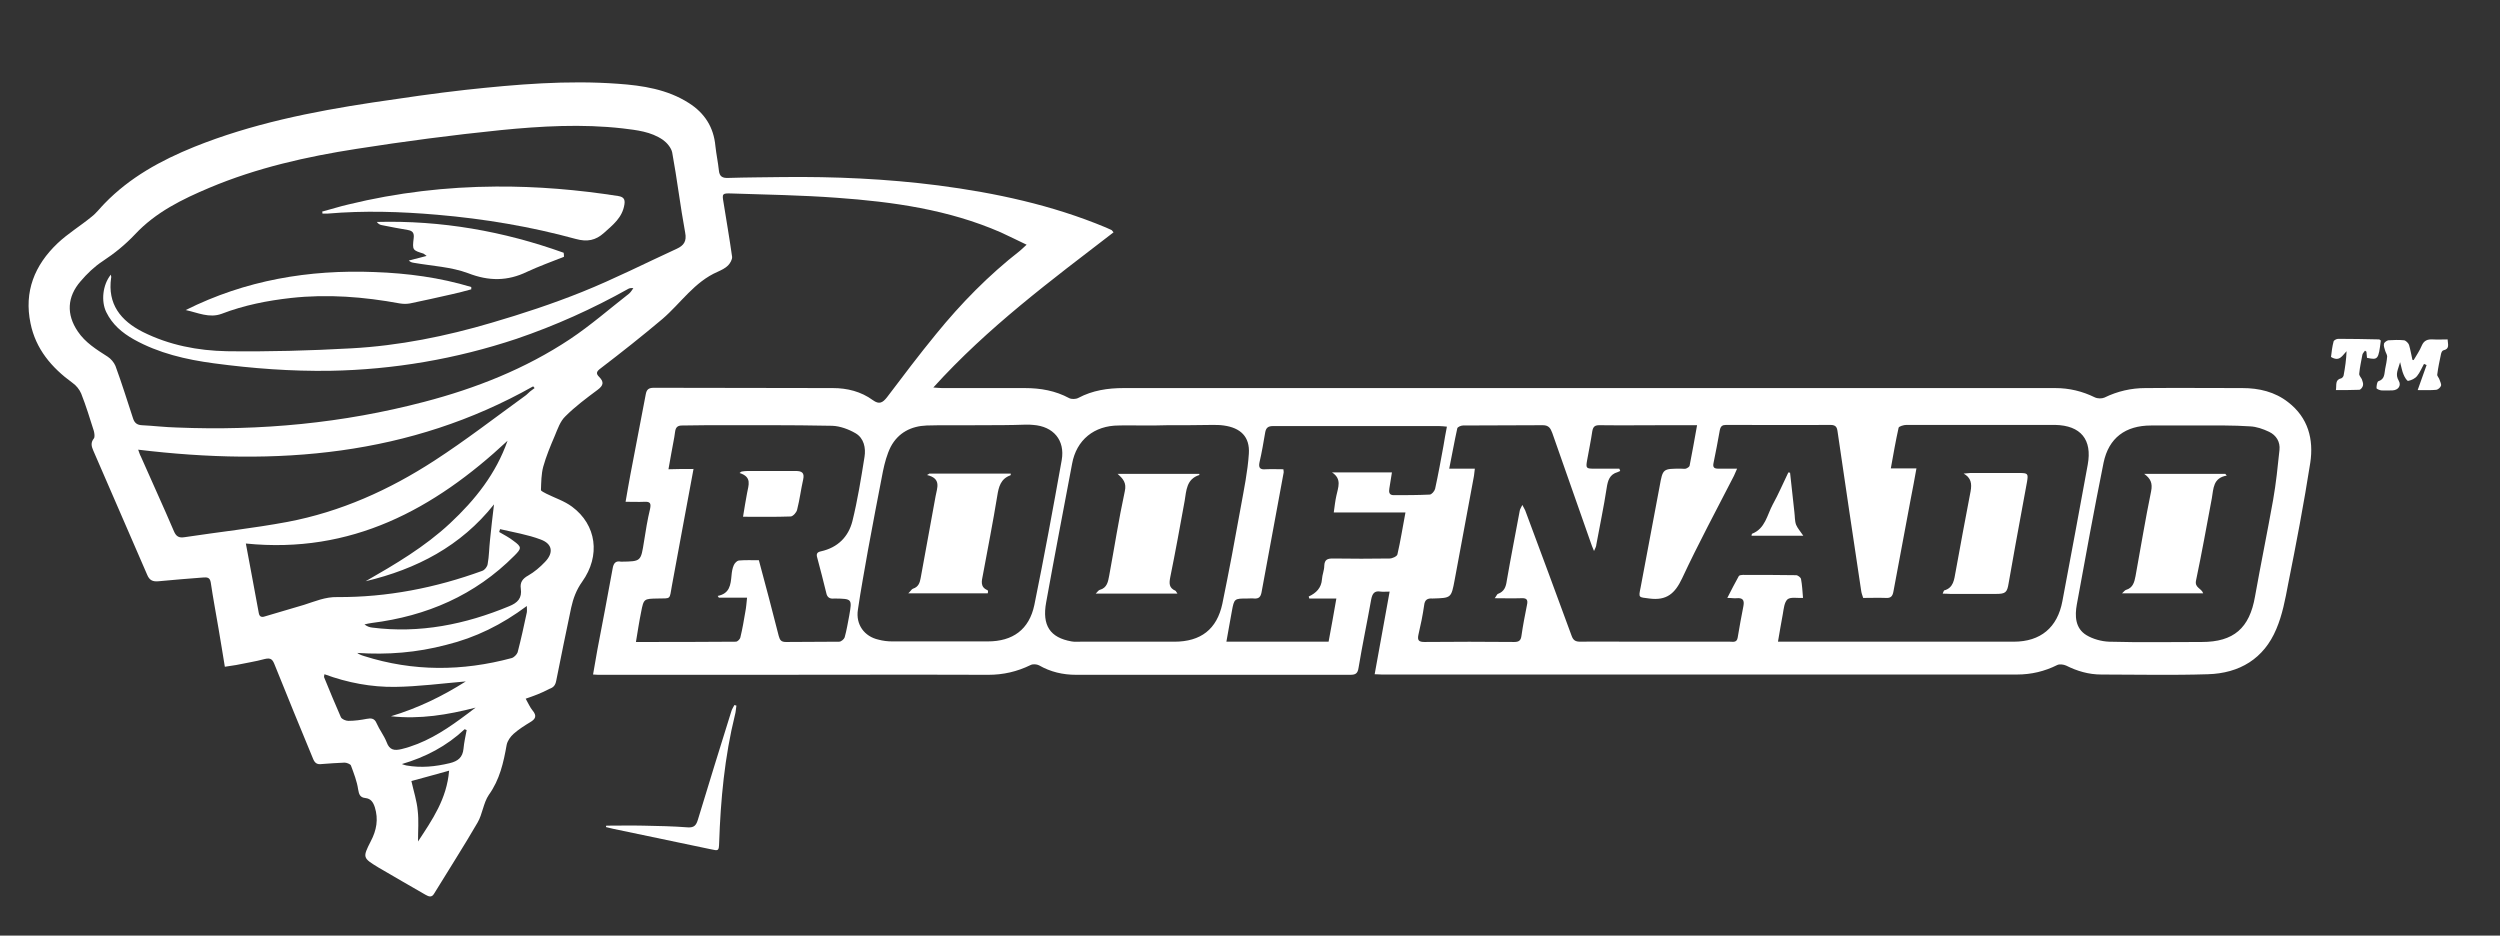 <?xml version="1.0" encoding="utf-8"?>
<!-- Generator: Adobe Illustrator 27.1.1, SVG Export Plug-In . SVG Version: 6.00 Build 0)  -->
<svg version="1.1" id="Layer_1" xmlns="http://www.w3.org/2000/svg" xmlns:xlink="http://www.w3.org/1999/xlink" x="0px" y="0px"
	 viewBox="0 0 868.4 325" style="enable-background:new 0 0 868.4 325;" xml:space="preserve">
<rect x="0" y="0" width="868.4" height="325" fill="#333333" stroke="none"/>
<style type="text/css">
	.st0{fill:#FFFFFF;}
</style>
<g>
	<path class="st0" d="M182.6,242.7c0.9,1.6,1.5,3,2.4,4.1c1.6,1.9,1,3-0.9,4.1c-2,1.2-4,2.5-5.7,4c-1.1,1-2.1,2.4-2.4,3.8
		c-1.1,6.2-2.4,12.1-6.2,17.4c-1.9,2.8-2.2,6.7-3.9,9.6c-4.8,8.3-10.1,16.5-15.1,24.7c-0.8,1.4-1.8,1.1-3,0.4
		c-5.5-3.2-11-6.3-16.4-9.5c-5.4-3.3-5.5-3.4-2.6-9.1c2-3.8,2.7-7.6,1.4-11.8c-0.6-1.8-1.4-3-3.3-3.2c-1.8-0.2-2.2-1.2-2.5-3
		c-0.4-2.8-1.5-5.6-2.5-8.3c-0.2-0.5-1.5-1-2.2-1c-2.7,0.1-5.3,0.3-8,0.5c-1.5,0.2-2.3-0.3-2.9-1.7c-4.5-10.9-9-21.8-13.4-32.8
		c-0.7-1.8-1.3-2.5-3.4-2c-3.3,0.9-6.7,1.4-10,2.1c-1.2,0.2-2.4,0.4-3.9,0.6c-0.8-4.6-1.4-8.9-2.2-13.3c-0.9-5.3-1.9-10.6-2.7-16
		c-0.3-1.8-1.3-1.8-2.7-1.7c-5.1,0.4-10.3,0.8-15.4,1.3c-2,0.2-3.2-0.3-4-2.3c-6.2-14.4-12.5-28.7-18.7-43.1c-0.6-1.4-1-2.7,0.2-4.2
		c0.4-0.5,0.2-1.8,0-2.6c-1.4-4.4-2.7-8.7-4.4-13c-0.6-1.4-1.7-2.8-3-3.7c-7.3-5.3-12.8-11.8-14.6-20.7c-2.3-11,1.4-20.2,9.4-27.8
		c3.6-3.4,7.9-6,11.8-9.2c1.7-1.3,3-3.1,4.5-4.6c8.8-9.1,19.6-15,31.2-19.7c19.9-8,40.8-12.2,61.9-15.4c10.8-1.6,21.6-3.2,32.4-4.4
		c17.6-1.9,35.2-3.4,52.9-2.1c8.5,0.6,17.1,1.9,24.6,6.7c5.5,3.5,8.6,8.4,9.2,14.9c0.3,2.8,0.9,5.6,1.2,8.4c0.2,2.3,1.3,2.8,3.4,2.7
		c6.2-0.2,12.5-0.2,18.7-0.3c18.1-0.2,36.1,0.6,54.1,2.9c19.9,2.6,39.5,6.8,58.2,14.6c0.7,0.3,1.4,0.6,2,0.9
		c0.2,0.1,0.3,0.4,0.7,0.8c-21.7,16.7-43.7,33-62.6,53.9c1.4,0.1,2.3,0.2,3.1,0.2c9.6,0,19.2,0,28.7,0c5.4,0,10.6,0.9,15.4,3.5
		c0.8,0.4,2.3,0.4,3.2-0.1c4.9-2.6,10.2-3.4,15.7-3.4c9.8,0,19.7,0,29.5,0c74.6,0,149.3,0,223.9,0c23.4,0,46.8,0,70.2,0
		c4.9,0,9.4,1.1,13.7,3.2c1,0.5,2.5,0.5,3.4,0.1c4.5-2.2,9.3-3.3,14.2-3.3c11.2-0.1,22.5,0,33.7,0c5.8,0,11.3,1.3,15.9,4.9
		c7,5.4,8.9,12.9,7.7,21c-2.2,14.1-4.9,28.2-7.7,42.2c-1,5.3-2,10.7-4.1,15.6c-4.3,10.3-12.8,15.4-23.8,15.7
		c-12.3,0.4-24.7,0.1-37,0.1c-4.4,0-8.4-1.2-12.2-3.1c-0.9-0.4-2.3-0.6-3.1-0.2c-4.4,2.2-9,3.3-14,3.3c-43.7,0-87.3,0-131,0
		c-29.9,0-59.8,0-89.7,0c-0.7,0-1.3-0.1-2.4-0.1c1.7-9.5,3.4-18.9,5.2-28.7c-1.4,0-2.3,0.1-3.1,0c-2.2-0.4-2.9,0.7-3.3,2.7
		c-1.4,7.9-3.1,15.9-4.4,23.8c-0.3,2-1.1,2.4-2.9,2.4c-31.7,0-63.5,0-95.2,0c-4.6,0-8.9-1-12.9-3.3c-0.8-0.4-2.1-0.5-2.9-0.1
		c-4.7,2.3-9.5,3.4-14.7,3.4c-27.2-0.1-54.3,0-81.5,0c-18,0-36,0-54.1,0c-0.5,0-1-0.1-1.7-0.1c0.5-2.9,1-5.8,1.5-8.6
		c1.8-9.4,3.6-18.8,5.3-28.2c0.3-1.8,1-2.8,2.9-2.4c0.1,0,0.2,0,0.2,0c6.8-0.1,6.7-0.1,7.8-7c0.6-3.8,1.2-7.6,2.1-11.3
		c0.4-1.9,0.1-2.6-1.9-2.5c-2.1,0.1-4.1,0-6.6,0c0.6-3.4,1.1-6.5,1.7-9.6c1.7-9.2,3.6-18.5,5.3-27.7c0.3-1.7,1-2.3,2.8-2.3
		c20.7,0.1,41.5,0,62.2,0.1c5,0,9.8,1.2,13.9,4.2c2.2,1.6,3.4,0.9,4.9-1c5.6-7.4,11.1-14.7,17-21.9c8.7-10.7,18.3-20.5,29.2-29
		c0.6-0.5,1.2-1.1,2.3-2.1c-3.2-1.5-6.1-3-9-4.3c-18.1-7.9-37.4-10.6-56.9-12c-12.2-0.9-24.5-1.1-36.7-1.5c-3.1-0.1-3.2,0.1-2.7,3
		c1,6.3,2.1,12.6,3,19c0.1,0.9-0.7,2.3-1.4,3c-1,1-2.3,1.6-3.6,2.2c-8.1,3.5-12.8,10.9-19.2,16.4c-7,5.9-14.2,11.6-21.4,17.1
		c-1.5,1.1-1.8,1.8-0.6,3c1.8,1.8,1.5,3-0.5,4.5c-3.9,2.9-7.8,5.8-11.2,9.2c-1.8,1.7-2.7,4.4-3.7,6.8c-1.5,3.5-3,7.1-4,10.7
		c-0.7,2.6-0.7,5.4-0.8,8.1c0,0.4,1.2,0.9,1.9,1.3c3,1.5,6.2,2.5,8.9,4.5c8.5,6.3,10,17,3.5,26.1c-2,2.8-3.1,5.8-3.8,9
		c-1.8,8.5-3.5,16.9-5.2,25.4c-0.3,1.5-0.9,2.3-2.4,2.8C188,240.8,185.5,241.7,182.6,242.7z M38.5,95.4c0.1,0.6,0.2,0.8,0.1,1.1
		c-1.3,9.1,3.3,14.9,11,18.8c9.2,4.6,19.1,6.5,29.2,6.7c14.4,0.2,28.8-0.2,43.2-1c16.6-0.9,32.9-4.2,48.8-8.9
		c10.6-3.1,21.2-6.6,31.4-10.7c11.2-4.5,22-10,32.9-15c2.4-1.1,3.5-2.6,2.9-5.6c-1.7-9.2-2.8-18.6-4.5-27.8
		c-0.3-1.6-1.8-3.4-3.2-4.4c-4.2-2.9-9.1-3.4-14-4c-14.1-1.6-28.3-0.8-42.4,0.6c-16.7,1.7-33.4,3.9-50,6.5
		c-17.4,2.7-34.7,6.6-51.1,13.5c-9.5,4-18.7,8.5-25.9,16.2c-3.4,3.6-7.1,6.6-11.2,9.3c-2.9,1.9-5.5,4.4-7.7,7
		c-4.7,5.4-5,11.5-1,17.4c2.6,3.9,6.5,6.3,10.4,8.8c1.1,0.7,2.2,2,2.7,3.2c2.2,6,4.1,12.1,6.1,18.2c0.5,1.6,1.4,2.3,3,2.4
		c4.1,0.2,8.1,0.7,12.2,0.8c29.1,1.2,57.7-1.5,85.9-8.9c18-4.7,35.2-11.5,50.7-21.8c7.2-4.8,13.7-10.5,20.5-15.8
		c0.6-0.5,1-1.2,1.5-1.9c-0.8-0.1-1.3,0-1.7,0.2c-12.5,7-25.4,12.8-38.9,17.4c-21,7-42.6,10.7-64.7,11.1c-13.5,0.2-27-0.8-40.4-2.6
		c-9.7-1.3-19.2-3.5-27.8-8.3c-4.1-2.3-7.5-5.2-9.6-9.5C35.1,104.7,35.6,99,38.5,95.4z M553.7,191.4c-0.6-1.4-0.9-2.2-1.2-3.1
		c-4.4-12.6-8.9-25.3-13.3-37.9c-0.6-1.6-1.2-2.7-3.3-2.7c-9.2,0.1-18.5,0-27.7,0.1c-0.7,0-1.9,0.5-2,1c-1,4.5-1.8,9.1-2.8,14
		c3.2,0,5.9,0,8.9,0c-0.1,1.1-0.2,1.8-0.3,2.5c-2.2,12-4.5,24.1-6.7,36.1c-1.2,6.4-1.2,6.3-7.6,6.5c-0.1,0-0.2,0-0.2,0
		c-1.6-0.1-2.6,0.4-2.8,2.3c-0.5,3.5-1.2,6.9-2,10.3c-0.4,1.9,0.1,2.5,2.1,2.5c10.4-0.1,20.8-0.1,31.2,0c1.7,0,2.3-0.6,2.5-2.2
		c0.5-3.5,1.2-7.1,1.9-10.6c0.5-2.1-0.3-2.5-2.1-2.4c-2.9,0.1-5.7,0-9.1,0c0.7-0.9,0.8-1.4,1.1-1.5c2.2-0.8,2.8-2.4,3.1-4.6
		c1.4-8.1,3-16.2,4.5-24.3c0.1-0.6,0.5-1.1,0.9-2c0.5,1,0.8,1.4,1,1.9c5.4,14.5,10.8,29,16.1,43.5c0.6,1.7,1.4,2.1,3.1,2.1
		c6.1-0.1,12.2,0,18.2,0c11.2,0,22.5,0,33.7,0c1.1,0,2.4,0.4,2.7-1.4c0.6-3.7,1.3-7.4,2-11c0.4-2.1-0.3-2.9-2.4-2.7
		c-0.8,0.1-1.6-0.1-3.2-0.1c1.5-2.9,2.7-5.3,4-7.6c0.2-0.3,0.9-0.4,1.4-0.4c6.2,0,12.3,0,18.5,0.1c0.6,0,1.6,0.8,1.7,1.3
		c0.4,2.1,0.5,4.2,0.7,6.6c-2.1,0.1-4.3-0.4-5.4,0.5c-1.1,1-1.3,3.3-1.6,5c-0.6,3.1-1.1,6.3-1.7,9.7c1.3,0,2.1,0,2.9,0
		c26.3,0,52.7,0,79,0c9.3,0,15.2-4.9,16.9-14.1c3-15.8,5.9-31.6,8.8-47.4c1.6-8.7-2.4-13.6-11.3-13.8c-2.9,0-5.8,0-8.7,0
		c-14.3,0-28.7,0-43,0c-0.9,0-2.6,0.5-2.7,1c-1,4.5-1.8,9.1-2.7,14.1c3.2,0,5.9,0,8.9,0c-0.7,3.8-1.3,7.3-2,10.7
		c-2,10.7-4,21.4-6,32.1c-0.3,1.7-1,2.3-2.6,2.2c-2.6-0.1-5.2,0-7.9,0c-0.3-0.9-0.6-1.7-0.7-2.5c-1.4-9.4-2.8-18.8-4.2-28.1
		c-1.3-9.1-2.7-18.1-4-27.2c-0.2-1.5-0.6-2.3-2.5-2.3c-12.1,0.1-24.2,0-36.2,0c-1.3,0-1.9,0.4-2.2,1.8c-0.7,3.9-1.4,7.7-2.2,11.5
		c-0.3,1.5,0.3,1.9,1.7,1.9c2,0,4.1,0,6.5,0c-0.5,1.1-0.8,1.8-1.1,2.5c-6.1,11.9-12.4,23.6-18,35.6c-2.5,5.3-5.4,7.8-11.4,7
		c-3.7-0.5-3.8-0.1-3-3.9c2.2-11.7,4.4-23.4,6.6-35.1c1.1-6.1,1.1-6.1,7.4-6.1c0.6,0,1.2,0.1,1.7,0c0.5-0.2,1.2-0.6,1.3-1
		c0.9-4.5,1.7-9.1,2.6-14.1c-3.9,0-7.4,0-10.9,0c-7.7,0-15.3,0.1-23,0c-1.5,0-2.2,0.4-2.5,2.1c-0.5,3.4-1.2,6.7-1.8,10.1
		c-0.5,2.8-0.3,2.9,2.6,2.9c2.9,0,5.7,0,8.6,0c0.1,0.3,0.2,0.5,0.3,0.8c-0.3,0.1-0.6,0.3-0.9,0.4c-2.8,0.8-3.4,2.9-3.8,5.5
		c-1,6.6-2.4,13.1-3.6,19.7C554.5,189.7,554.2,190.3,553.7,191.4z M240.9,162.9c-2.6,13.8-5,27.1-7.5,40.5c-0.9,5-0.2,4.4-4.9,4.5
		c-4.8,0.1-4.9,0-5.8,4.7c-0.7,3.4-1.2,6.8-1.8,10.4c11.9,0,23.3,0,34.7-0.1c0.6,0,1.5-0.9,1.6-1.6c0.7-2.9,1.2-5.8,1.7-8.8
		c0.3-1.5,0.4-3,0.6-4.9c-3.5,0-6.7,0-9.8,0c-0.1-0.2-0.3-0.4-0.4-0.6c4.2-0.8,4.5-3.9,4.8-7.1c0.1-1.2,0.3-2.5,0.8-3.6
		c0.3-0.7,1.1-1.5,1.7-1.6c2.3-0.2,4.6-0.1,7-0.1c2.4,8.9,4.7,17.6,6.9,26.3c0.4,1.4,0.8,2.1,2.5,2.1c6.2-0.1,12.3,0,18.5-0.1
		c0.7,0,1.7-0.9,1.9-1.5c0.7-2.5,1.1-5,1.6-7.6c1-5.8,1-5.8-5-5.9c-0.1,0-0.2,0-0.2,0c-1.6,0.2-2.5-0.4-2.8-2c-1-4-2-8.1-3.1-12.1
		c-0.4-1.3-0.2-2,1.3-2.3c5.8-1.3,9.5-5,10.9-10.5c1.8-7.3,3-14.8,4.2-22.3c0.5-3.1-0.2-6.5-3.1-8.2c-2.4-1.4-5.4-2.5-8.1-2.6
		c-14.7-0.3-29.3-0.2-44-0.2c-2.7,0-5.5,0.1-8.2,0.1c-1.5,0-2.2,0.6-2.4,2.2c-0.3,2.5-0.9,4.9-1.3,7.4c-0.3,1.7-0.6,3.5-1,5.6
		C235.1,162.9,237.8,162.9,240.9,162.9z M340.1,147.7C340.1,147.7,340.1,147.8,340.1,147.7c-6.1,0.1-12.2-0.1-18.2,0.1
		c-5.4,0.2-9.9,2.5-12.5,7.4c-1.3,2.6-2.1,5.6-2.7,8.5c-1.8,9.1-3.5,18.3-5.2,27.4c-1.2,6.9-2.5,13.8-3.5,20.7
		c-0.8,5.1,2.2,9.3,7.2,10.4c1.5,0.4,3.1,0.6,4.7,0.6c11.1,0,22.2,0,33.2,0c8.7,0,14.4-4.1,16.2-12.7c3.4-16.7,6.5-33.5,9.5-50.3
		c1.2-6.9-2.9-11.7-9.9-12.2c-0.8-0.1-1.7-0.1-2.5-0.1C350.9,147.7,345.5,147.7,340.1,147.7z M405.6,147.7
		C405.6,147.8,405.6,147.8,405.6,147.7c-2.8,0.1-5.7,0.1-8.5,0.1c-2.8,0-5.7-0.1-8.5,0c-8.5,0-14.7,5-16.2,13.3c-3,16-6.1,32-9,48.1
		c-1.5,8.1,1.4,12.3,8.8,13.6c1,0.2,2,0.1,3,0.1c10.9,0,21.8,0,32.7,0c9.2,0,14.8-4.3,16.7-13.2c2.3-11.2,4.4-22.4,6.4-33.6
		c1.1-6.1,2.4-12.3,2.8-18.5c0.4-5.9-2.9-9-8.7-9.8c-1.3-0.2-2.7-0.2-4-0.2C416,147.7,410.8,147.7,405.6,147.7z M763.9,147.8
		C763.9,147.8,763.9,147.8,763.9,147.8c-5.6,0-11.2,0-16.7,0c-8.9,0-14.7,4.3-16.5,12.9c-3.3,16.4-6.3,32.8-9.3,49.3
		c-0.7,3.9-0.6,8.2,3.3,10.6c2.3,1.4,5.3,2.2,7.9,2.3c10.7,0.3,21.5,0.1,32.2,0.1c11.1,0,16.6-4.8,18.5-15.8
		c2-11.2,4.3-22.4,6.3-33.6c1-5.7,1.6-11.5,2.2-17.3c0.3-2.8-1.1-5.1-3.6-6.3c-2.1-1-4.4-1.8-6.6-1.9
		C775.7,147.7,769.8,147.8,763.9,147.8z M463.3,178c0.3-2.2,0.5-4,0.9-5.8c0.6-2.9,2-5.8-1.5-8.1c6.8,0,13.6,0,20.8,0
		c-0.3,2-0.6,3.8-0.9,5.6c-0.2,1.2-0.1,2.3,1.5,2.3c4.2,0,8.3,0,12.5-0.2c0.7,0,1.7-1.2,1.9-2c1.1-5,2-10,2.9-14.9
		c0.4-2.2,0.7-4.4,1.2-6.7c-1.1-0.1-1.9-0.2-2.7-0.2c-19.2,0-38.5,0-57.7,0c-1.7,0-2.4,0.6-2.7,2.1c-0.6,3.5-1.2,7.1-2,10.5
		c-0.4,1.9,0.2,2.6,2.2,2.4c2-0.1,4.1,0,6.1,0c0.1,0.6,0.1,0.9,0.1,1.1c-2.6,13.9-5.1,27.8-7.7,41.7c-0.3,1.5-0.9,2.2-2.5,2.1
		c-0.8-0.1-1.7,0-2.5,0c-4.4,0-4.5,0-5.3,4.4c-0.7,3.5-1.2,7-1.9,10.6c12.1,0,23.7,0,35.5,0c0.9-4.9,1.8-9.7,2.7-15
		c-3.4,0-6.4,0-9.4,0c-0.1-0.2-0.1-0.4-0.2-0.7c2.6-1.2,4.4-3,4.6-6c0.1-1.6,0.8-3.1,0.8-4.7c0.1-2.2,1.2-2.5,3-2.5
		c6.6,0.1,13.2,0.1,19.7,0c0.9,0,2.5-0.7,2.7-1.4c1.1-4.7,1.8-9.4,2.8-14.6C479.6,178,471.6,178,463.3,178z M48,156.2
		c0.4,1.1,0.6,1.8,0.9,2.3c3.8,8.7,7.8,17.3,11.5,26c0.8,1.9,1.8,2.4,3.7,2.1c11.9-1.8,23.9-3.1,35.7-5.3
		c18.5-3.5,35.4-11.1,51.1-21.3c10.8-7,21-14.9,31.5-22.5c0.6-0.4,1.1-1,1.7-1.5c0.5-0.4,1.1-0.8,1.6-1.2c-0.2-0.2-0.3-0.4-0.5-0.6
		C142.3,158.4,96.1,162,48,156.2z M127,201.9c10.3-5.9,20.5-11.9,29.3-20.1c8.8-8.2,16-17.3,20-28.7c-25.6,23.9-54.3,39.4-90.9,35.7
		c1.6,8.3,3,16.3,4.5,24.2c0.3,1.6,1.4,1.4,2.5,1c4.4-1.3,8.8-2.6,13.2-3.9c3.8-1.2,7.4-2.8,11.6-2.7c17.3,0.1,34.1-3.2,50.3-9.1
		c0.9-0.3,1.8-1.5,1.9-2.4c0.5-2.7,0.5-5.5,0.8-8.2c0.4-4.2,0.9-8.3,1.4-12.5C160.1,189.7,144.7,197.7,127,201.9z M112.7,234.2
		c-0.1,0.6-0.2,0.9-0.1,1.1c1.9,4.6,3.8,9.3,5.8,13.8c0.3,0.7,1.7,1.3,2.6,1.3c2.2,0,4.3-0.3,6.4-0.7c1.5-0.3,2.7-0.2,3.4,1.5
		c1,2.3,2.6,4.3,3.5,6.6c1,2.8,2.7,3,5.2,2.4c7.7-1.9,14.2-5.9,20.5-10.5c1.8-1.3,3.5-2.6,5.2-3.9c-9.7,2.5-19.3,4.1-29.4,3
		c9.3-2.8,17.8-6.9,26-12.1c-8.3,0.7-16.5,1.8-24.6,1.9C129.1,238.7,120.8,237.2,112.7,234.2z M173.7,183.8c-0.1,0.3-0.2,0.7-0.3,1
		c1.7,1,3.5,1.9,5,3.1c2.9,2.1,2.8,2.6,0.3,5.1c-13.7,13.8-30.5,21-49.6,23.4c-0.8,0.1-1.7,0.3-2.5,0.5c0.9,0.7,1.8,1,2.7,1.1
		c16.5,2.1,32.3-1.1,47.5-7.4c3-1.2,4.6-2.8,4.1-6.2c-0.3-2.1,0.6-3.4,2.6-4.5c2.1-1.2,4.1-2.9,5.8-4.7c3.1-3.2,2.6-6.3-1.5-7.8
		C183.3,185.7,178.4,184.9,173.7,183.8z M124.1,226.8c0.3,0.2,0.5,0.4,0.8,0.5c0.5,0.2,1.1,0.5,1.6,0.6c17,5.4,34.1,5.3,51.2,0.7
		c0.8-0.2,1.8-1.2,2.1-2c1.2-4.6,2.2-9.2,3.2-13.9c0.1-0.6,0-1.2,0-2.2c-8.7,6.5-17.8,11-28,13.5
		C144.8,226.7,134.6,227.5,124.1,226.8z M142.9,271.3c0.8,3.6,1.9,6.9,2.2,10.3c0.4,3.4,0.1,6.8,0.1,10.7c5-7.6,10-14.8,10.8-24.6
		C151.2,269,147.1,270.2,142.9,271.3z M139.6,265.4c0.5,0.2,1,0.4,1.6,0.5c5.1,0.9,10,0.4,15-0.8c2.9-0.7,4.5-2,4.8-5
		c0.2-2.2,0.7-4.4,1.1-6.5c-0.2-0.1-0.4-0.2-0.7-0.3C155.1,259.2,147.8,263,139.6,265.4z"/>
	<path class="st0" d="M210.6,286.8c4.3,0,8.6-0.1,12.9,0c5.2,0.1,10.3,0.2,15.5,0.6c2.1,0.1,2.8-0.7,3.4-2.6
		c3.8-12.6,7.7-25.1,11.6-37.6c0.2-0.8,0.7-1.5,1.1-2.3c0.2,0.1,0.5,0.1,0.7,0.2c-0.2,1.1-0.2,2.2-0.5,3.2
		c-3.6,14.6-5,29.5-5.5,44.5c-0.1,2.8-0.2,2.8-2.9,2.2c-11.3-2.4-22.6-4.7-33.9-7.1c-0.8-0.2-1.7-0.4-2.5-0.6
		C210.5,287.1,210.5,287,210.6,286.8z"/>
	<path class="st0" d="M838.4,125.1c1-1.7,2.1-3.3,2.8-5c0.8-1.9,2.1-2.3,3.9-2.2c1.6,0.1,3.3,0,5.1,0c0.1,1.8,0.8,3.3-1.5,3.8
		c-0.4,0.1-0.7,0.8-0.8,1.3c-0.5,2.4-1,4.7-1.3,7.1c-0.1,0.5,0.6,1.1,0.8,1.8c0.2,0.7,0.7,1.5,0.5,2.1c-0.2,0.6-1,1.3-1.6,1.4
		c-2,0.2-4,0.1-6.5,0.1c1.1-3.1,2.1-5.9,3.1-8.7c-0.3-0.1-0.6-0.3-0.9-0.4c-0.8,1.4-1.4,3-2.4,4.2c-0.7,0.9-2,1.5-3.1,1.7
		c-0.4,0.1-1.3-1.4-1.6-2.2c-0.5-1.1-0.7-2.4-1.2-4.3c-0.7,2.6-1.8,4.2-0.5,6.4c1,1.7-0.1,3.3-2.1,3.4c-1.3,0-2.7,0.1-4,0
		c-0.6-0.1-1.6-0.5-1.6-0.8c0-0.8,0.2-2.3,0.7-2.4c2.2-0.7,2-2.6,2.3-4.2c0.3-1.5,0.6-2.9,0.7-4.4c0-0.6-0.5-1.3-0.7-2
		c-0.2-0.8-0.6-1.6-0.4-2.4c0.1-0.5,1-1.1,1.5-1.2c1.8-0.1,3.7-0.2,5.5,0c0.6,0.1,1.5,1,1.7,1.6c0.5,1.7,0.8,3.5,1.2,5.3
		C838,124.9,838.2,125,838.4,125.1z"/>
	<path class="st0" d="M822.2,124.3c-0.1-0.7-0.1-1.4-0.2-2.1c0-0.1-0.1-0.1-0.5-0.4c-0.3,0.5-0.8,0.9-0.9,1.4
		c-0.4,2.2-0.9,4.4-1.1,6.6c-0.1,0.6,0.6,1.3,0.9,1.9c0.2,0.7,0.6,1.5,0.4,2.2c-0.1,0.6-0.8,1.5-1.3,1.5c-2.6,0.1-5.3,0.1-8.1,0.1
		c0.3-1.8-0.4-3.6,1.9-4.1c0.3-0.1,0.8-0.7,0.8-1.1c0.5-2.7,0.9-5.4,1-8.3c-1.5,1.5-2.4,3.8-5.4,2c0.2-1.6,0.4-3.6,0.9-5.4
		c0.1-0.4,1-0.9,1.6-0.9c4.7,0,9.5,0.1,14.2,0.2c0.2,0,0.4,0.3,0.6,0.4C826.2,124.9,826,125.1,822.2,124.3z"/>
	<path class="st0" d="M111.9,73.5c3.1-0.8,6.1-1.8,9.2-2.5c16.8-4.1,33.9-6.1,51.2-6.2c14.3-0.1,28.4,1.1,42.5,3.3
		c1.7,0.3,2.4,1,2.1,2.9c-0.7,4.6-4,7.1-7.1,9.9c-2.9,2.6-5.8,3.2-9.8,2.1c-15.7-4.3-31.8-7-48.1-8.4c-12.7-1.1-25.4-1.5-38.2-0.4
		c-0.6,0-1.1,0-1.7,0C112,73.9,112,73.7,111.9,73.5z"/>
	<path class="st0" d="M64.5,107.7c20.8-10.4,42.8-14.1,65.6-13.2c11.4,0.4,22.7,1.9,33.6,5.2c0,0.3,0,0.5,0,0.8
		c-2.2,0.6-4.4,1.2-6.7,1.7c-4.9,1.1-9.7,2.2-14.6,3.2c-1.1,0.2-2.3,0.2-3.5,0c-12.5-2.3-25.1-3.3-37.8-1.9
		C93,104.4,84.8,106,77,109C72.7,110.6,68.7,108.6,64.5,107.7z"/>
	<path class="st0" d="M195.9,89.2c-4.3,1.7-8.7,3.3-12.8,5.2c-6.8,3.3-13.3,3.3-20.5,0.5c-5.9-2.2-12.5-2.5-18.8-3.6
		c-0.6-0.1-1.2-0.2-1.8-0.8c1.9-0.5,3.8-1,6.2-1.6c-0.7-0.5-0.9-0.7-1.1-0.8c-3.8-1.2-3.9-1.2-3.4-5.4c0.2-1.7-0.3-2.5-2-2.8
		c-3-0.5-6.1-1.1-9.1-1.7c-0.6-0.1-1.2-0.4-1.7-1.1c22.4-0.6,44,3.2,64.9,10.7C195.9,88.5,195.9,88.8,195.9,89.2z"/>
	<path class="st0" d="M674.8,206.2c0.3-0.7,0.4-1,0.5-1.1c3.3-0.9,3.5-3.8,4-6.5c1.7-9.3,3.4-18.6,5.2-27.9c0.5-2.7,0.2-4.7-2.4-6.2
		c0.8-0.1,1.6-0.1,2.3-0.2c5.7,0,11.3,0,17,0c3,0,3.2,0.2,2.7,3.1c-1.3,7.3-2.7,14.5-4,21.8c-0.8,4.5-1.6,9-2.4,13.5
		c-0.5,3.1-1.1,3.6-4.3,3.6c-5.3,0-10.6,0-16,0C676.7,206.3,675.9,206.2,674.8,206.2z"/>
	<path class="st0" d="M626.4,186.1c-6.1,0-12,0-18,0c0.1-0.4,0.1-0.7,0.2-0.7c4.6-1.8,5.2-6.5,7.2-10.2c2-3.6,3.6-7.4,5.4-11.1
		c0.2,0,0.4,0.1,0.6,0.1c0.5,4.6,1,9.1,1.5,13.7c0.2,1.5,0.1,3.1,0.6,4.4C624.4,183.5,625.4,184.6,626.4,186.1z"/>
	<path class="st0" d="M258.1,179.5c0.5-3,0.9-5.6,1.4-8.2c0.5-2.8,1.8-5.6-2.6-7c0.2-0.2,0.4-0.3,0.7-0.5c0.7-0.1,1.4-0.2,2.1-0.2
		c5.6,0,11.1,0,16.7,0c2.1,0,3.1,0.6,2.6,2.9c-0.8,3.5-1.2,7-2.1,10.5c-0.2,1-1.4,2.3-2.2,2.4C269.3,179.6,264,179.5,258.1,179.5z"
		/>
	<path class="st0" d="M322.8,164.5c9.4,0,18.9,0,28.3,0c0,0.3,0,0.5-0.1,0.6c-3.4,1.2-4.1,4-4.6,7.2c-1.5,9.2-3.3,18.3-5,27.5
		c-0.4,2-1,4.1,1.6,5.2c0.1,0,0.2,0.3,0.2,0.4c0,0.2,0,0.3-0.1,0.7c-9,0-18,0-27.6,0c0.8-0.7,1.1-1.4,1.6-1.6c1.9-0.6,2.4-2,2.7-3.7
		c1.7-9.5,3.5-19,5.2-28.5c0.5-2.8,2.1-6.1-3-7.3C322.3,164.9,322.5,164.7,322.8,164.5z"/>
	<path class="st0" d="M380.6,206.2c0.7-0.7,1-1.2,1.4-1.3c2.6-0.7,2.9-2.9,3.3-5c1.8-9.7,3.3-19.5,5.4-29.2c0.7-3-0.6-4.4-2.5-6.1
		c9.5,0,18.9,0,28.4,0c0,0.2,0,0.4,0,0.4c-4.5,1.4-4.5,5.4-5.1,9c-1.6,8.8-3.2,17.7-5,26.5c-0.4,2.1-0.5,3.7,1.8,4.7
		c0.2,0.1,0.3,0.5,0.7,1C399.5,206.2,390.3,206.2,380.6,206.2z"/>
	<path class="st0" d="M773.5,165.2c-4.8,0.8-4.6,4.5-5.2,7.9c-1.8,9.6-3.5,19.1-5.5,28.6c-0.5,2.5,1.9,2.6,2.5,4.4
		c-9.4,0-18.6,0-28.2,0c0.7-0.6,1-1.1,1.4-1.2c2.4-0.7,2.9-2.7,3.3-4.8c1.8-9.8,3.4-19.7,5.4-29.4c0.6-2.9-0.2-4.5-2.4-6.1
		c9.4,0,18.8,0,28.2,0C773.1,164.8,773.3,165,773.5,165.2z"/>
</g>
</svg>
